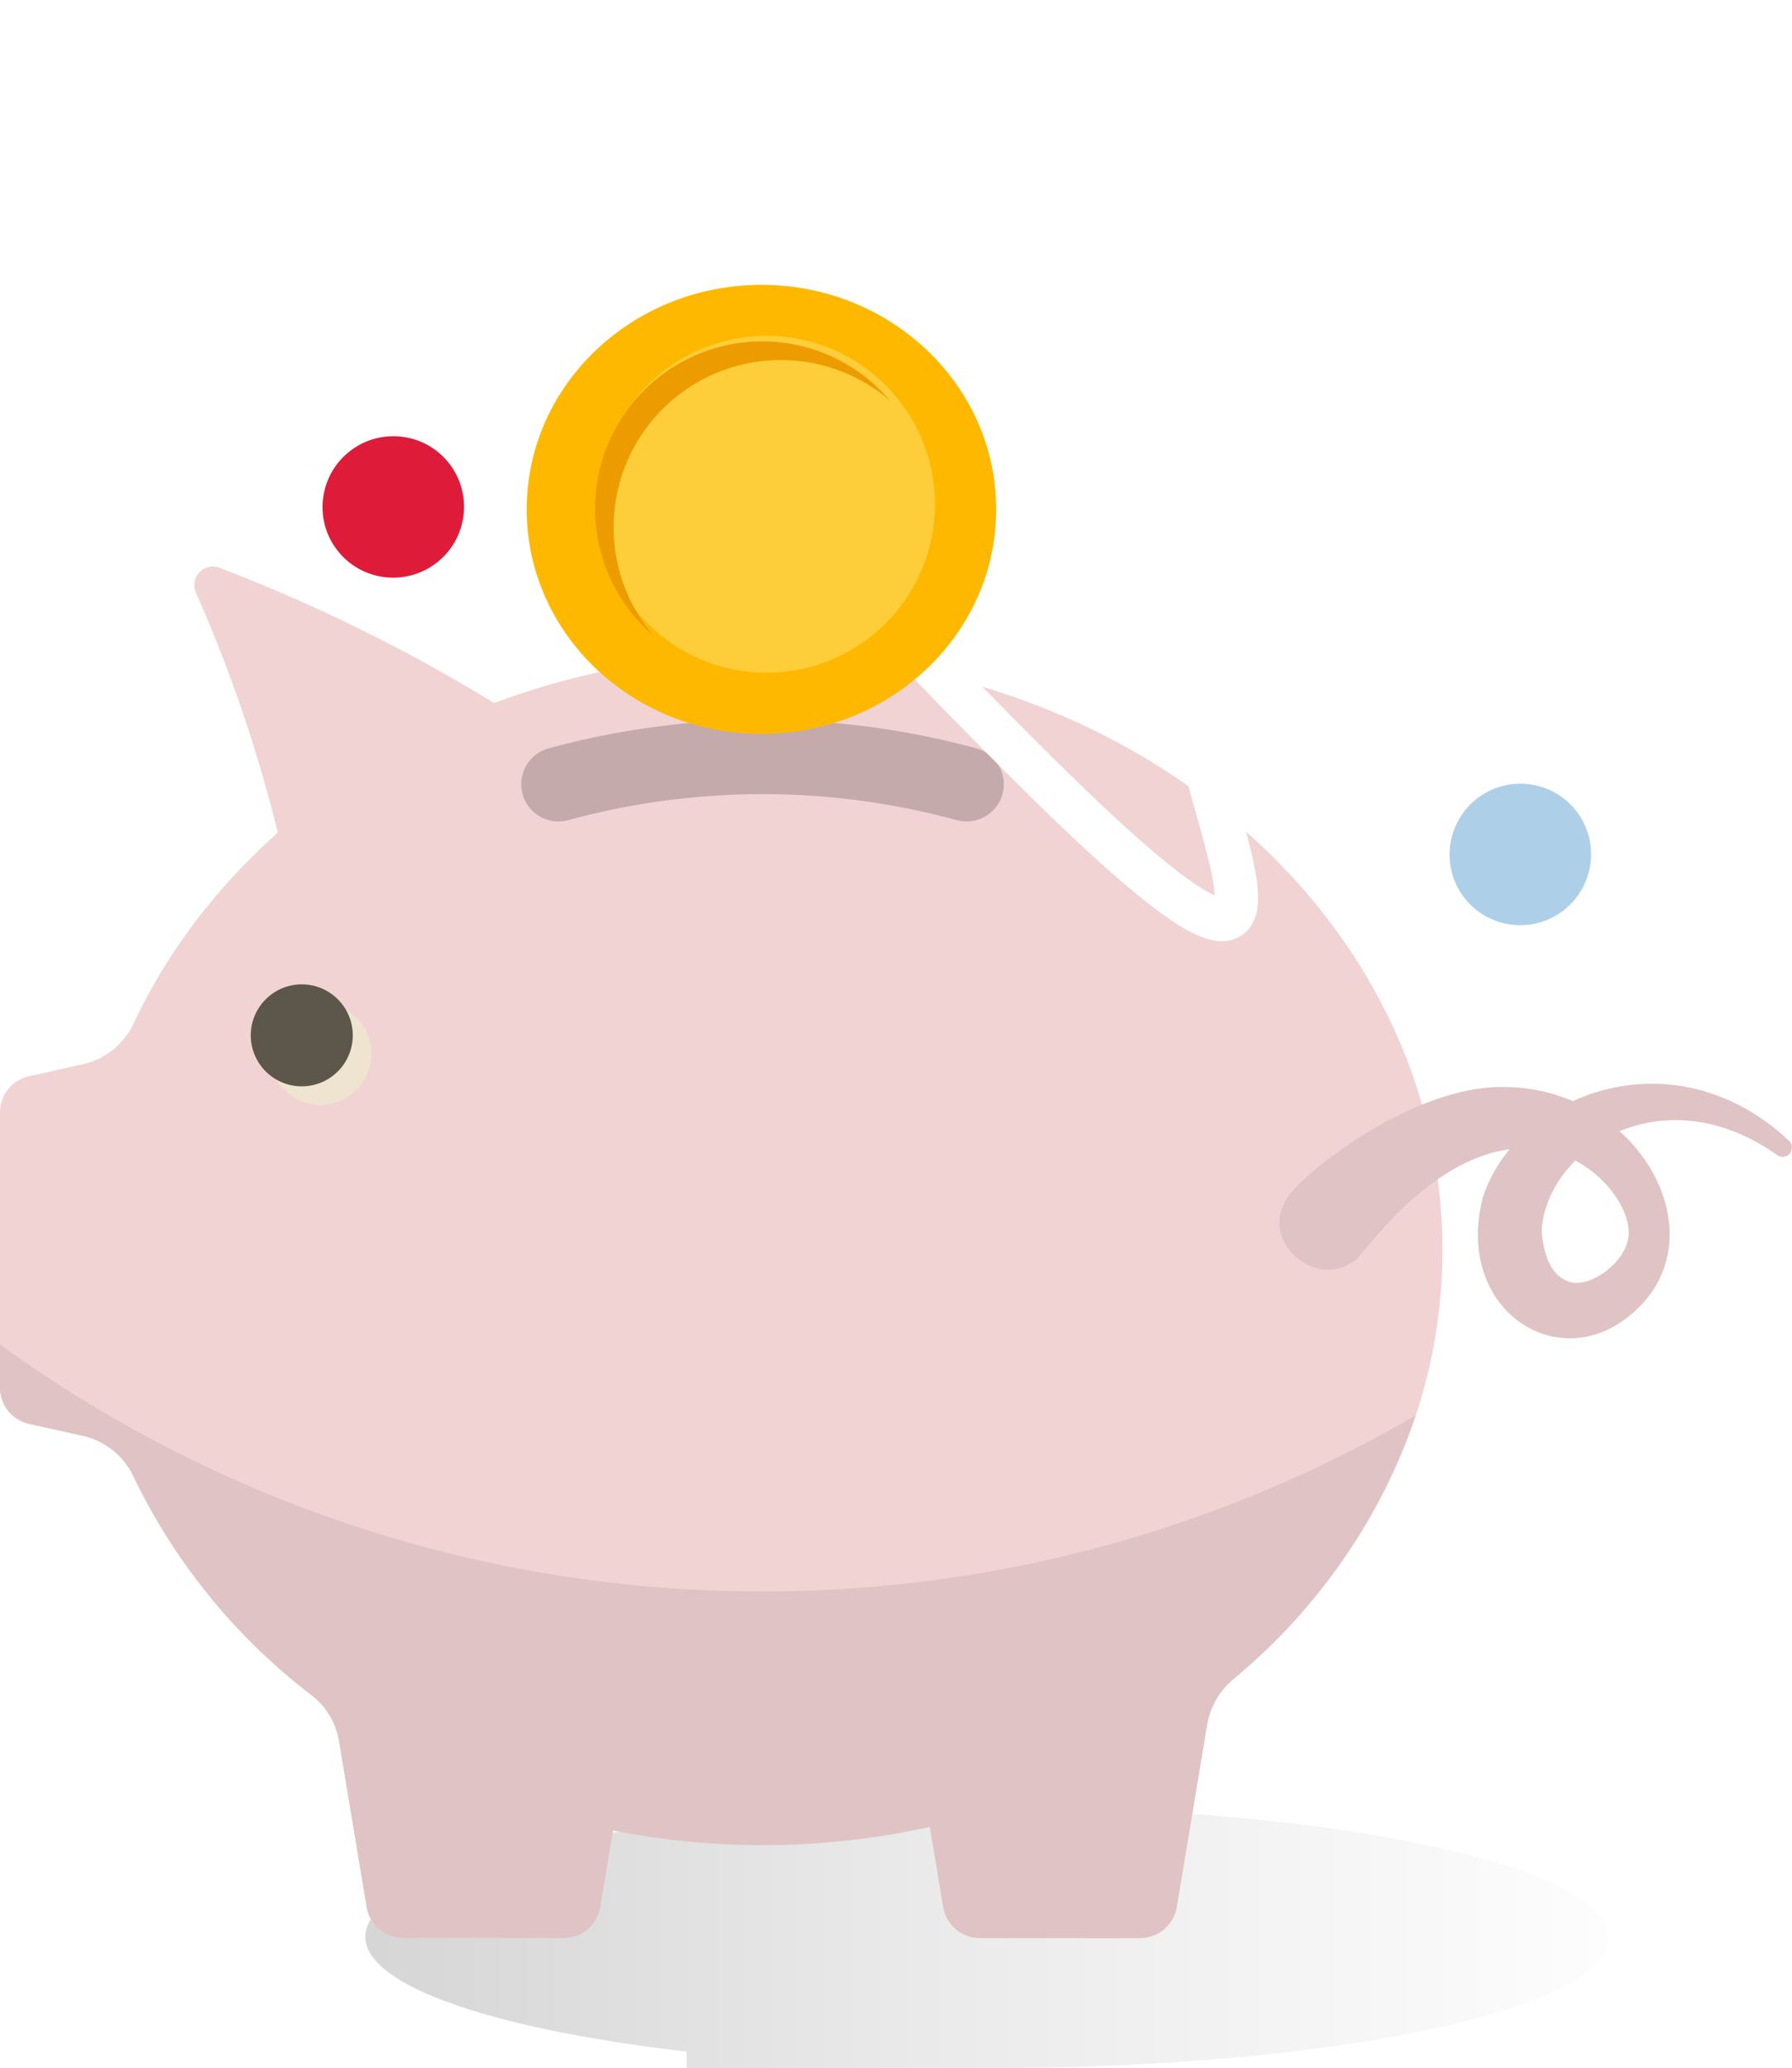 <svg xmlns="http://www.w3.org/2000/svg" xmlns:xlink="http://www.w3.org/1999/xlink" width="165.519" height="191.026" viewBox="0 0 165.519 191.026"><defs><linearGradient id="a" y1="0.5" x2="1" y2="0.5" gradientUnits="objectBoundingBox"><stop offset="0" stop-color="#d3d3d3"/><stop offset="0.452" stop-color="#eaeaea"/><stop offset="1" stop-color="#fff"/></linearGradient><filter id="b" x="8.947" y="0" width="146.212" height="120.609" filterUnits="userSpaceOnUse"><feOffset dy="3" input="SourceAlpha"/><feGaussianBlur stdDeviation="3" result="c"/><feFlood flood-opacity="0.161"/><feComposite operator="in" in2="c"/><feComposite in="SourceGraphic"/></filter></defs><g transform="translate(-24 -9.565)"><path d="M1334.162,1051.364c-12.006-2.521-27.968-3.683-43.641-3.511h-24.577v1.464c-4.663.536-9.063,1.218-13,2.047-22.348,4.725-22.218,12.382.276,17.105,3.871.81,8.174,1.476,12.727,2.007V1072h29.476c14.172-.085,28.228-1.254,39.008-3.533C1356.79,1063.746,1356.671,1056.088,1334.162,1051.364Z" transform="translate(-1178.525 -871.413)" fill="url(#a)" style="mix-blend-mode:multiply;isolation:isolate"/><g transform="translate(24 61.878)"><path d="M157.234,97.962C157.234,67.608,129.112,43,94.42,43c-26.238,0-48.705,14.082-58.1,34.077a6.8,6.8,0,0,1-4.689,3.732l-4.941,1.1A3.434,3.434,0,0,0,24,85.259v25.406a3.434,3.434,0,0,0,2.69,3.353l4.941,1.1a6.846,6.846,0,0,1,4.708,3.772,55.855,55.855,0,0,0,16.5,20.236,6.739,6.739,0,0,1,2.484,4.232l2.547,15.286a3.437,3.437,0,0,0,3.389,2.87H76.053a3.437,3.437,0,0,0,3.389-2.87l1.177-7.064a71.653,71.653,0,0,0,29.266-.337l1.233,7.4a3.437,3.437,0,0,0,3.389,2.87H129.3a3.437,3.437,0,0,0,3.389-2.87l2.789-16.736a7.03,7.03,0,0,1,2.372-4.253C149.79,127.649,157.234,113.57,157.234,97.962Z" transform="translate(-24 -34.819)" fill="#f1d3d4"/><path d="M94.42,102.887A119.645,119.645,0,0,1,24,80.078v3.981a3.434,3.434,0,0,0,2.69,3.353l4.941,1.1a6.846,6.846,0,0,1,4.708,3.772,55.855,55.855,0,0,0,16.5,20.236,6.739,6.739,0,0,1,2.484,4.232l2.547,15.286a3.437,3.437,0,0,0,3.389,2.87H76.053a3.437,3.437,0,0,0,3.389-2.87l1.177-7.064a71.653,71.653,0,0,0,29.266-.337l1.233,7.4a3.437,3.437,0,0,0,3.389,2.87H129.3a3.437,3.437,0,0,0,3.389-2.87l2.789-16.736a7.03,7.03,0,0,1,2.372-4.253,54.23,54.23,0,0,0,16.9-24.408A119.642,119.642,0,0,1,94.42,102.887Z" transform="translate(-24 -8.213)" fill="#e0c3c4"/><path d="M47.907,66.425a4.71,4.71,0,1,1-4.71-4.711A4.711,4.711,0,0,1,47.907,66.425Z" transform="translate(-13.605 -21.39)" fill="#eee4cf"/><path d="M46.907,65.425a4.71,4.71,0,1,1-4.71-4.711A4.711,4.711,0,0,1,46.907,65.425Z" transform="translate(-14.323 -22.108)" fill="#5d564a"/><path d="M113.845,66.37C126.668,66.591,134.4,81.672,124,88.3c-6.65,4.041-14.872-2.046-12.423-11.69,3.044-9.553,17.584-15.334,28.285-5.29a.859.859,0,0,1-1.084,1.328c-10.725-7.614-21.557-.362-21.76,7.214,0-.081-.009.225.005-.172.141,1.742.68,3.913,2.307,4.553a.257.257,0,0,1,.113.062c2,.854,6.051-2.116,5.594-4.953-.508-4.751-10.836-14.895-24.493,2.224C97,86.029,90.256,80.658,93.811,76.2,95.919,73.56,105.743,66.026,113.845,66.37Z" transform="translate(25.373 -18.271)" fill="#e0c3c4"/><path d="M34.591,40.64a133.008,133.008,0,0,1,9.247,30.044A1.69,1.69,0,0,0,45.7,72.072a126.757,126.757,0,0,1,41.543,2.4,1.721,1.721,0,0,0,1.58-2.911,153.71,153.71,0,0,0-52.058-33.2A1.716,1.716,0,0,0,34.591,40.64Z" transform="translate(-16.505 -38.237)" fill="#f1d3d4"/><path d="M55.463,55.879a3.437,3.437,0,0,1-.915-6.748,75.187,75.187,0,0,1,39.532,0,3.435,3.435,0,0,1-1.829,6.623,68.2,68.2,0,0,0-35.866,0A3.485,3.485,0,0,1,55.463,55.879Z" transform="translate(-3.887 -32.317)" fill="#c4aaab"/></g><g transform="matrix(0.643, 0.766, -0.766, 0.643, 93.495, -6.189)"><g transform="matrix(0.64, -0.77, 0.77, 0.64, -32.6, 63.36)" filter="url(#b)"><path d="M123.69,4.7c-1.183-.985-24.37-8.183-35.567-2.6s41.051,28.924-9.516,18.131S-31.329-11.723,19.278,36.421" transform="translate(40.25 8.79) rotate(33)" fill="none" stroke="#fff" stroke-width="4"/></g><ellipse cx="6.527" cy="6.54" rx="6.527" ry="6.54" transform="translate(111.578 0)" fill="#aecfe8"/><ellipse cx="6.527" cy="6.54" rx="6.527" ry="6.54" transform="translate(20.074 59.091)" fill="#de1c39"/></g><g transform="translate(72.649 35.875)"><ellipse cx="21.682" cy="20.74" rx="21.682" ry="20.74" transform="translate(0 0)" fill="#ffb800"/><circle cx="15.555" cy="15.555" r="15.555" transform="translate(6.599 4.714)" fill="#fdce39"/><path d="M57.718,35.509A15.446,15.446,0,0,1,83.206,23.761,15.449,15.449,0,1,0,61.428,45.539,15.381,15.381,0,0,1,57.718,35.509Z" transform="translate(-49.687 -13.105)" fill="#ed9c00"/></g></g></svg>